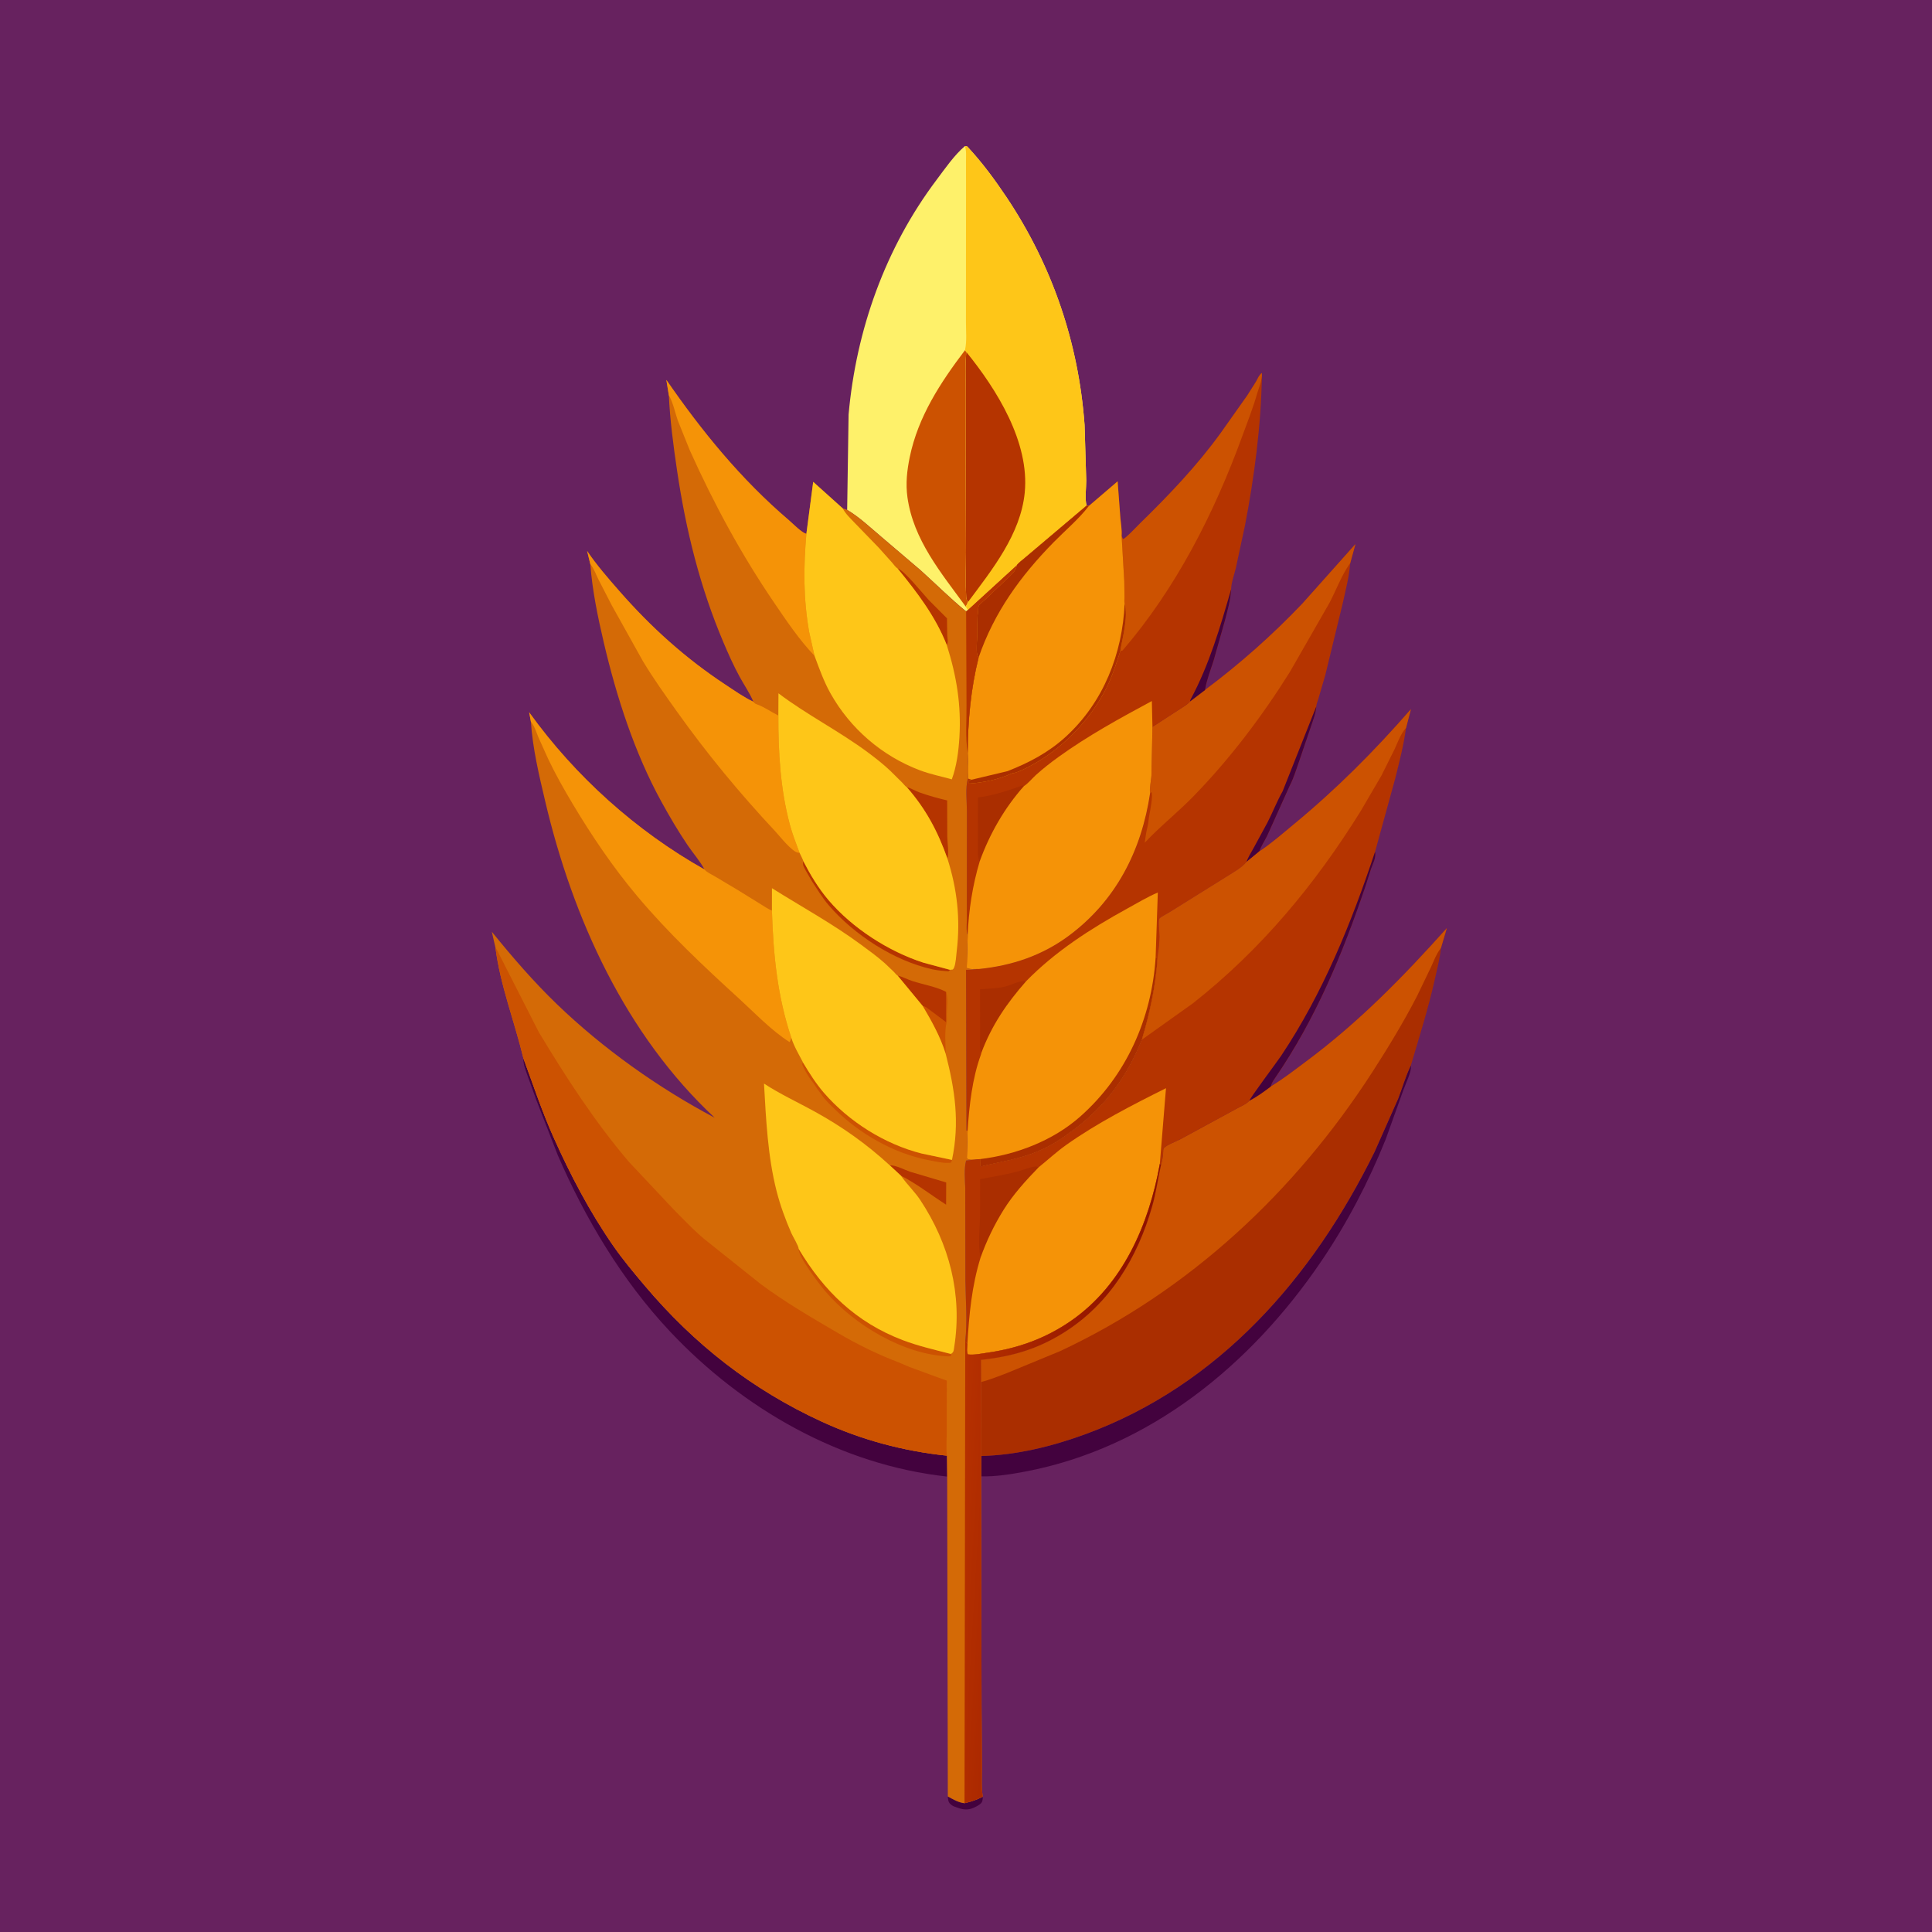 <svg version="1.1" xmlns="http://www.w3.org/2000/svg" style="display: block;" viewBox="0 0 2048 2048" width="1024" height="1024">
<defs>
	<linearGradient id="Gradient1" gradientUnits="userSpaceOnUse" x1="1170.41" y1="1632.31" x2="1014.12" y2="1623.13">
		<stop class="stop0" offset="0" stop-opacity="1" stop-color="rgb(144,18,0)"/>
		<stop class="stop1" offset="1" stop-opacity="1" stop-color="rgb(182,49,0)"/>
	</linearGradient>
</defs>
<path transform="translate(0,0)" fill="rgb(103,34,95)" d="M -0 -0 L 2048 0 L 2048 2048 L -0 2048 L -0 -0 z"/>
<path transform="translate(0,0)" fill="rgb(67,2,62)" d="M 1041.78 1904.56 C 1041.81 1906.09 1041.71 1907.61 1041.32 1909.1 C 1040.54 1912.06 1036.98 1913.87 1034.43 1915.21 C 1028.02 1918.59 1023.02 1918.98 1016.06 1916.6 L 1014.5 1916.04 C 1012.72 1915.42 1010.69 1914.85 1009.14 1913.75 C 1005.04 1910.82 1005.18 1908.96 1004.74 1904.32 C 1010.37 1907.4 1015.92 1910.78 1022.43 1911.46 C 1029.61 1909.84 1035.27 1907.9 1041.78 1904.56 z"/>
<path transform="translate(0,0)" fill="rgb(67,2,62)" d="M 554.813 1121.81 C 565.192 1149.85 574.468 1178.01 586.685 1205.37 C 604.493 1245.26 625.061 1284.57 649.991 1320.5 C 660.289 1335.34 671.767 1349.03 683.403 1362.81 C 736.018 1425.1 797.087 1472.98 871.286 1507.08 C 913.264 1526.37 957.882 1538.32 1003.74 1543.07 L 1004.03 1565.23 C 891.001 1552.94 787.159 1493.34 710.026 1411.21 C 659.555 1357.48 620.425 1291.95 591.246 1224.5 L 568.698 1166.5 L 558.775 1139 C 556.783 1133.04 554.608 1128.22 554.813 1121.81 z"/>
<path transform="translate(0,0)" fill="rgb(67,2,62)" d="M 1495.58 1129.36 C 1496.74 1135.44 1489.95 1148.88 1487.81 1154.99 L 1468.9 1207.7 C 1450.49 1253.44 1427.62 1297.32 1399.86 1338.07 C 1325.72 1446.92 1218.54 1535.05 1086.5 1559.97 C 1071.38 1562.83 1055.43 1565.37 1040.01 1565.01 L 1040.18 1543.42 C 1077.52 1542.47 1115.01 1533.28 1149.99 1520.5 C 1292.24 1468.52 1391.72 1353.89 1457.13 1220.92 L 1481.94 1165 C 1486.35 1153.8 1489.77 1141.53 1494.93 1130.71 L 1495.58 1129.36 z"/>
<path transform="translate(0,0)" fill="rgb(181,52,0)" d="M 1277.37 731.428 C 1314.22 703.884 1349.01 673.067 1380.71 639.719 L 1436.79 576.831 L 1431.32 596.792 C 1430.17 611.151 1426.45 625.445 1423.36 639.5 L 1404.81 715.802 L 1397.5 740.789 C 1397 742.458 1395.12 747.225 1395.39 748.69 C 1394.81 756.454 1391.72 763.98 1389.28 771.349 L 1378.11 804.191 C 1374.7 813.641 1371.79 824.092 1367.14 832.978 L 1343.51 885.453 C 1340.77 891.284 1336.94 896.422 1334.93 902.579 L 1321.38 913.728 C 1315.92 920.429 1306.02 925.517 1298.72 930.268 L 1239.1 967.427 C 1237.09 968.687 1230.01 972.244 1229.09 973.721 C 1227.6 976.098 1229.2 989.159 1229.12 993 C 1228.99 998.805 1228.49 1005.38 1227.47 1011.01 L 1227.2 1014.09 C 1225.37 1044 1219.03 1073.4 1210.47 1102.08 C 1194.77 1141.39 1172.29 1172.15 1138.15 1197.7 C 1125.64 1207.05 1115.69 1213.86 1101.32 1220.04 C 1080.89 1228.8 1061.59 1231.34 1040.31 1236.44 L 1039.1 1236.09 L 1038.9 1228.7 L 1033.13 1229.26 C 1030.03 1229.24 1027.41 1229.93 1024.91 1228 L 1025.72 1198.56 L 1024.5 1198.45 L 1024.06 1028.04 C 1028.27 1028.09 1032.21 1027.77 1036.37 1027.17 L 1038.11 1027.13 C 1072.76 1023.61 1104.8 1012.84 1133 991.916 C 1183.21 954.645 1210.13 901.338 1219.2 840.476 C 1218.1 837.34 1220.39 826.179 1220.55 822.311 L 1221.64 770.554 L 1251.07 751.47 C 1254.4 749.244 1259.18 746.721 1261.56 743.495 L 1277.37 731.428 z"/>
<path transform="translate(0,0)" fill="rgb(67,2,62)" d="M 1395.39 748.69 C 1394.81 756.454 1391.72 763.98 1389.28 771.349 L 1378.11 804.191 C 1374.7 813.641 1371.79 824.092 1367.14 832.978 L 1343.51 885.453 C 1340.77 891.284 1336.94 896.422 1334.93 902.579 L 1321.38 913.728 C 1322.93 908.727 1326.21 903.807 1328.72 899.206 L 1343.5 872.018 C 1349.18 861.098 1353.55 849.459 1359.65 838.778 L 1395.39 748.69 z"/>
<path transform="translate(0,0)" fill="rgb(170,46,0)" d="M 1040.37 1115.84 C 1037.78 1112.37 1038.97 1102.07 1038.98 1097.5 L 1038.91 1048.63 C 1047.84 1048.05 1057.28 1047.79 1066 1045.65 C 1072.91 1043.96 1080.65 1039.07 1087.74 1040.14 C 1067.31 1063.41 1051.36 1086.59 1040.37 1115.84 z"/>
<path transform="translate(0,0)" fill="rgb(204,82,1)" d="M 1277.37 731.428 C 1314.22 703.884 1349.01 673.067 1380.71 639.719 L 1436.79 576.831 L 1431.32 596.792 L 1430.49 597.978 C 1422.03 610.205 1416.32 625.678 1409.36 638.936 L 1367.5 712.013 C 1337.9 759.296 1303.52 804.807 1264.5 844.731 C 1248.11 861.501 1229.34 876.336 1213.43 893.36 C 1214.36 887.919 1214.83 882.299 1216.27 877 C 1217.37 872.922 1217.51 868.22 1218.33 864 C 1219.28 859.125 1222.48 843.222 1220.52 839.579 L 1219.42 840.553 L 1219.2 840.476 C 1218.1 837.34 1220.39 826.179 1220.55 822.311 L 1221.64 770.554 L 1251.07 751.47 C 1254.4 749.244 1259.18 746.721 1261.56 743.495 L 1277.37 731.428 z"/>
<path transform="translate(0,0)" fill="rgb(245,147,7)" d="M 1087.74 1040.14 C 1118.46 1008.63 1156.16 984.438 1194.57 963.308 C 1205.32 957.393 1216.05 950.928 1227.33 946.097 L 1225 1015.2 L 1227.2 1014.09 C 1225.37 1044 1219.03 1073.4 1210.47 1102.08 C 1194.77 1141.39 1172.29 1172.15 1138.15 1197.7 C 1125.64 1207.05 1115.69 1213.86 1101.32 1220.04 C 1080.89 1228.8 1061.59 1231.34 1040.31 1236.44 L 1039.1 1236.09 L 1038.9 1228.7 L 1033.13 1229.26 C 1030.03 1229.24 1027.41 1229.93 1024.91 1228 L 1025.72 1198.56 C 1027.4 1172.07 1030.65 1142.94 1039.83 1117.92 L 1040.37 1115.84 C 1051.36 1086.59 1067.31 1063.41 1087.74 1040.14 z"/>
<path transform="translate(0,0)" fill="rgb(170,46,0)" d="M 1225 1015.2 L 1227.2 1014.09 C 1225.37 1044 1219.03 1073.4 1210.47 1102.08 C 1194.77 1141.39 1172.29 1172.15 1138.15 1197.7 C 1125.64 1207.05 1115.69 1213.86 1101.32 1220.04 C 1080.89 1228.8 1061.59 1231.34 1040.31 1236.44 L 1039.1 1236.09 L 1038.9 1228.7 C 1076.99 1224.16 1116.02 1209.3 1144.99 1183.68 C 1193.85 1140.49 1220.76 1079.81 1225 1015.2 z"/>
<path transform="translate(0,0)" fill="rgb(170,46,0)" d="M 1347.1 1151.69 C 1360.21 1143.84 1372.74 1134 1385 1124.87 C 1440.7 1083.38 1487.51 1035.48 1533.71 983.88 L 1527.44 1004.98 C 1526.3 1016.47 1523.3 1027.68 1520.78 1038.93 C 1513.89 1069.71 1504.49 1099.17 1495.58 1129.36 L 1494.93 1130.71 C 1489.77 1141.53 1486.35 1153.8 1481.94 1165 L 1457.13 1220.92 C 1391.72 1353.89 1292.24 1468.52 1149.99 1520.5 C 1115.01 1533.28 1077.52 1542.47 1040.18 1543.42 L 1040.05 1464.95 L 1039.85 1441.51 C 1073 1437.94 1100.05 1430.11 1128.41 1412.16 C 1176.52 1381.7 1205.88 1333.08 1221.31 1278.87 C 1225.47 1264.28 1227.43 1249.46 1230.73 1234.74 C 1232 1230.29 1232.78 1225.81 1233.01 1221.19 C 1233.09 1219.73 1232.89 1217.78 1234.08 1216.66 C 1237.68 1213.28 1246.45 1210.13 1251.19 1207.67 L 1310.41 1175.49 C 1314.39 1173.19 1321.72 1170.22 1324.46 1166.71 C 1332.41 1162.68 1339.99 1157.06 1347.1 1151.69 z"/>
<path transform="translate(0,0)" fill="rgb(204,82,1)" d="M 1347.1 1151.69 C 1360.21 1143.84 1372.74 1134 1385 1124.87 C 1440.7 1083.38 1487.51 1035.48 1533.71 983.88 L 1527.44 1004.98 L 1526.76 1005.85 C 1522.44 1011.63 1519.97 1018.47 1517 1025 L 1502 1056.12 C 1487.79 1083.62 1471.35 1110.69 1454.56 1136.7 C 1372.76 1263.33 1260.83 1368.18 1123.69 1432.29 L 1067.11 1455.63 C 1058.23 1458.88 1049.26 1462.74 1040.05 1464.95 L 1039.85 1441.51 C 1073 1437.94 1100.05 1430.11 1128.41 1412.16 C 1176.52 1381.7 1205.88 1333.08 1221.31 1278.87 C 1225.47 1264.28 1227.43 1249.46 1230.73 1234.74 C 1232 1230.29 1232.78 1225.81 1233.01 1221.19 C 1233.09 1219.73 1232.89 1217.78 1234.08 1216.66 C 1237.68 1213.28 1246.45 1210.13 1251.19 1207.67 L 1310.41 1175.49 C 1314.39 1173.19 1321.72 1170.22 1324.46 1166.71 C 1332.41 1162.68 1339.99 1157.06 1347.1 1151.69 z"/>
<path transform="translate(0,0)" fill="rgb(254,241,106)" d="M 1022.85 154.896 C 1024.98 154.982 1024.64 154.552 1026.24 156.284 C 1041.28 172.471 1054.66 190.657 1066.93 209 C 1115.39 281.466 1143.39 363.431 1149.68 450.469 L 1151.46 509.299 C 1151.53 516.614 1149.74 529.427 1151.91 535.929 L 1086.76 591.059 C 1085.03 592.62 1078.57 597.409 1077.87 599.282 L 1026.02 646.675 L 1024.13 648.153 C 1007.43 634.507 992.022 619.129 976.025 604.661 L 933.674 568.587 C 922.421 559.096 910.712 547.996 898.027 540.505 L 899.537 439.44 C 907.556 349.741 938.445 262.795 992.842 190.594 C 1001.73 178.79 1011.58 164.352 1022.85 154.896 z"/>
<path transform="translate(0,0)" fill="rgb(204,82,1)" d="M 1022.99 371.157 L 1024.35 373.146 C 1023.07 386.908 1023.82 401.138 1023.81 414.976 L 1023.75 491.156 L 1024 585.357 C 1024.06 601.061 1023.24 617.391 1024.3 633 C 1024.45 635.209 1024.86 636.208 1026.28 637.971 L 1023.75 643.07 C 997.708 607.304 968.157 572.293 961.91 527.012 C 959.919 512.581 961.457 498.676 964.37 484.541 C 973.215 441.632 996.931 405.499 1022.99 371.157 z"/>
<path transform="translate(0,0)" fill="rgb(254,198,24)" d="M 1022.85 154.896 C 1024.98 154.982 1024.64 154.552 1026.24 156.284 C 1041.28 172.471 1054.66 190.657 1066.93 209 C 1115.39 281.466 1143.39 363.431 1149.68 450.469 L 1151.46 509.299 C 1151.53 516.614 1149.74 529.427 1151.91 535.929 L 1086.76 591.059 C 1085.03 592.62 1078.57 597.409 1077.87 599.282 L 1026.02 646.675 L 1023.75 643.07 L 1026.28 637.971 C 1024.86 636.208 1024.45 635.209 1024.3 633 C 1023.24 617.391 1024.06 601.061 1024 585.357 L 1023.75 491.156 L 1023.81 414.976 C 1023.82 401.138 1023.07 386.908 1024.35 373.146 L 1022.99 371.157 L 1023.03 370.646 C 1025 361.693 1023.94 350.842 1023.95 341.602 L 1023.97 287.286 L 1024.02 197.082 L 1023.99 170.607 C 1023.98 165.437 1024.59 159.806 1022.85 154.896 z"/>
<path transform="translate(0,0)" fill="rgb(181,52,0)" d="M 1024.35 373.146 C 1056.63 412.897 1091.57 468.773 1086.25 522.319 C 1081.88 566.383 1051.79 603.7 1026.28 637.971 C 1024.86 636.208 1024.45 635.209 1024.3 633 C 1023.24 617.391 1024.06 601.061 1024 585.357 L 1023.75 491.156 L 1023.81 414.976 C 1023.82 401.138 1023.07 386.908 1024.35 373.146 z"/>
<path transform="translate(0,0)" fill="rgb(181,52,0)" d="M 1334.93 902.579 C 1347.9 894.024 1359.81 883.486 1371.79 873.604 C 1416.91 836.375 1457.21 795.907 1495.63 751.8 L 1490.42 771.678 C 1488.07 789.796 1483.25 808.059 1478.84 825.781 L 1457.68 902.696 C 1458.94 909.54 1455.3 915.215 1453.2 921.5 L 1447.69 938.834 C 1423.12 1011.39 1394.89 1079.78 1351.3 1143.27 C 1349.26 1146.25 1348.07 1148.16 1347.1 1151.69 C 1339.99 1157.06 1332.41 1162.68 1324.46 1166.71 C 1321.72 1170.22 1314.39 1173.19 1310.41 1175.49 L 1251.19 1207.67 C 1246.45 1210.13 1237.68 1213.28 1234.08 1216.66 C 1232.89 1217.78 1233.09 1219.73 1233.01 1221.19 C 1232.78 1225.81 1232 1230.29 1230.73 1234.74 L 1229.46 1233.77 C 1217.96 1297.67 1190.49 1361.88 1135.4 1400.08 C 1108.39 1418.81 1079.05 1429.33 1046.66 1433.94 C 1039.93 1434.9 1032.8 1436.55 1026.01 1435.77 C 1024.45 1432.7 1025.3 1428.06 1025.47 1424.67 L 1023.21 1421.84 C 1025.56 1400.61 1023.63 1378.67 1023.35 1357.33 L 1023.22 1259.27 C 1022.9 1250.66 1021.8 1238.4 1024.13 1230.21 L 1033.13 1229.26 L 1038.9 1228.7 L 1039.1 1236.09 L 1040.31 1236.44 C 1061.59 1231.34 1080.89 1228.8 1101.32 1220.04 C 1115.69 1213.86 1125.64 1207.05 1138.15 1197.7 C 1172.29 1172.15 1194.77 1141.39 1210.47 1102.08 C 1219.03 1073.4 1225.37 1044 1227.2 1014.09 L 1227.47 1011.01 C 1228.49 1005.38 1228.99 998.805 1229.12 993 C 1229.2 989.159 1227.6 976.098 1229.09 973.721 C 1230.01 972.244 1237.09 968.687 1239.1 967.427 L 1298.72 930.268 C 1306.02 925.517 1315.92 920.429 1321.38 913.728 L 1334.93 902.579 z"/>
<path transform="translate(0,0)" fill="rgb(67,2,62)" d="M 1457.68 902.696 C 1458.94 909.54 1455.3 915.215 1453.2 921.5 L 1447.69 938.834 C 1423.12 1011.39 1394.89 1079.78 1351.3 1143.27 C 1349.26 1146.25 1348.07 1148.16 1347.1 1151.69 C 1339.99 1157.06 1332.41 1162.68 1324.46 1166.71 C 1324.82 1164.17 1354.21 1124.94 1357.96 1119.32 C 1402.5 1052.67 1432.52 978.4 1457.68 902.696 z"/>
<path transform="translate(0,0)" fill="rgb(170,46,0)" d="M 1038.99 1249.96 C 1052.26 1247.4 1065.24 1245.37 1078.36 1241.96 C 1083.22 1240.69 1093.84 1236.38 1098.5 1236.54 C 1099.39 1236.58 1100.19 1237.08 1101.04 1237.35 C 1087.47 1251.38 1074.23 1265.88 1063.85 1282.49 C 1053.76 1298.73 1045.93 1315.08 1039.46 1333.05 C 1036.35 1319.88 1038.68 1301.77 1038.95 1288.13 L 1038.99 1249.96 z"/>
<path transform="translate(0,0)" fill="rgb(204,82,1)" d="M 1334.93 902.579 C 1347.9 894.024 1359.81 883.486 1371.79 873.604 C 1416.91 836.375 1457.21 795.907 1495.63 751.8 L 1490.42 771.678 C 1484.79 777.692 1481.81 786.683 1478.35 794.113 L 1464.32 822.269 L 1442.35 859.857 C 1393.96 937.699 1336.72 1006.67 1264.5 1063.57 L 1210.47 1102.08 C 1219.03 1073.4 1225.37 1044 1227.2 1014.09 L 1227.47 1011.01 C 1228.49 1005.38 1228.99 998.805 1229.12 993 C 1229.2 989.159 1227.6 976.098 1229.09 973.721 C 1230.01 972.244 1237.09 968.687 1239.1 967.427 L 1298.72 930.268 C 1306.02 925.517 1315.92 920.429 1321.38 913.728 L 1334.93 902.579 z"/>
<path transform="translate(0,0)" fill="rgb(245,147,7)" d="M 1101.04 1237.35 C 1110.82 1229.5 1119.88 1221.02 1130.14 1213.74 C 1162.74 1190.61 1200.24 1171.34 1236 1153.52 L 1229.46 1233.77 C 1217.96 1297.67 1190.49 1361.88 1135.4 1400.08 C 1108.39 1418.81 1079.05 1429.33 1046.66 1433.94 C 1039.93 1434.9 1032.8 1436.55 1026.01 1435.77 C 1024.45 1432.7 1025.3 1428.06 1025.47 1424.67 C 1027.26 1393.56 1030.16 1362.92 1039.46 1333.05 C 1045.93 1315.08 1053.76 1298.73 1063.85 1282.49 C 1074.23 1265.88 1087.47 1251.38 1101.04 1237.35 z"/>
<path transform="translate(0,0)" fill="rgb(181,52,0)" d="M 1188.94 568.008 L 1190.27 571.5 C 1192.69 571.5 1205.39 557.843 1208.26 555.05 C 1239.03 525.014 1268.81 493.902 1294.06 458.963 L 1322.17 419.23 L 1331.39 404.654 C 1333.16 401.604 1334.73 397.421 1337.59 395.396 L 1337.67 398.448 C 1336.77 451.392 1329.67 505.364 1319.68 557.304 L 1310.02 602.203 C 1308.45 608.844 1305.11 617.801 1305.06 624.574 C 1304.49 635.835 1301.3 647.007 1298.46 657.902 L 1286.44 700.412 C 1283.21 710.455 1279.06 721.009 1277.37 731.428 L 1261.56 743.495 C 1259.18 746.721 1254.4 749.244 1251.07 751.47 L 1221.64 770.554 L 1220.55 822.311 C 1220.39 826.179 1218.1 837.34 1219.2 840.476 C 1210.13 901.338 1183.21 954.645 1133 991.916 C 1104.8 1012.84 1072.76 1023.61 1038.11 1027.13 L 1036.37 1027.17 C 1032.77 1027.12 1027.85 1027.87 1024.8 1026 L 1025.79 992.243 L 1025.77 991.413 C 1023.98 986.424 1024.93 979.851 1024.87 974.582 L 1024.93 934.672 L 1024.97 860.003 C 1024.98 849.861 1023.06 834.823 1026.06 825.271 C 1026.98 816.765 1026.2 806.859 1025.85 798.279 C 1025.93 764.233 1029.09 730.058 1037.38 696.979 L 1036.58 695.913 C 1034.38 692.696 1035.67 680.261 1035.71 676 C 1035.8 666.876 1035.58 657.669 1036.61 648.59 C 1036.79 647.002 1036.87 643.462 1037.48 642.091 C 1038.07 640.769 1041.89 637.81 1043.18 636.569 L 1067.03 613.874 C 1072.06 608.947 1076.19 606.295 1077.87 599.282 C 1078.57 597.409 1085.03 592.62 1086.76 591.059 L 1151.91 535.929 L 1154.3 536.271 L 1184.73 510.217 L 1187.56 548.03 C 1188.08 554.412 1189.44 561.682 1188.94 568.008 z"/>
<path transform="translate(0,0)" fill="rgb(67,2,62)" d="M 1261.56 743.495 C 1261.68 742.056 1261.49 742.573 1262.16 741.319 C 1282.04 704.208 1293.47 664.782 1305.06 624.574 C 1304.49 635.835 1301.3 647.007 1298.46 657.902 L 1286.44 700.412 C 1283.21 710.455 1279.06 721.009 1277.37 731.428 L 1261.56 743.495 z"/>
<path transform="translate(0,0)" fill="rgb(170,46,0)" d="M 1038.52 913.113 C 1035.76 908.542 1036.73 901.01 1036.64 895.617 L 1036.67 845.319 C 1052.89 843.441 1068.62 837.935 1083.97 832.624 L 1085.39 833.341 C 1064.75 856.537 1049.1 883.943 1038.52 913.113 z"/>
<path transform="translate(0,0)" fill="rgb(204,82,1)" d="M 1188.94 568.008 L 1190.27 571.5 C 1192.69 571.5 1205.39 557.843 1208.26 555.05 C 1239.03 525.014 1268.81 493.902 1294.06 458.963 L 1322.17 419.23 L 1331.39 404.654 C 1333.16 401.604 1334.73 397.421 1337.59 395.396 L 1337.67 398.448 C 1337.15 401.955 1336.83 405.228 1335.44 408.5 L 1332.8 416.634 C 1328.31 432.367 1322.08 448.126 1316.44 463.514 C 1286.73 544.692 1246.62 623.584 1190.02 689.486 L 1187.61 690.106 C 1190.02 674.964 1196.2 654.641 1192.18 639.594 C 1191.62 638.065 1192.01 634.711 1192.01 632.981 L 1191.78 616.405 L 1188.94 568.008 z"/>
<path transform="translate(0,0)" fill="rgb(245,147,7)" d="M 1085.39 833.341 C 1089.76 830.595 1094.37 824.883 1098.33 821.327 C 1105.81 814.607 1113.77 808.384 1121.92 802.5 C 1153.16 779.953 1187.12 761.348 1221 743.122 L 1221.64 770.554 L 1220.55 822.311 C 1220.39 826.179 1218.1 837.34 1219.2 840.476 C 1210.13 901.338 1183.21 954.645 1133 991.916 C 1104.8 1012.84 1072.76 1023.61 1038.11 1027.13 L 1036.37 1027.17 C 1032.77 1027.12 1027.85 1027.87 1024.8 1026 L 1025.79 992.243 L 1025.77 991.413 C 1026.89 964.801 1030.9 938.651 1038.52 913.113 C 1049.1 883.943 1064.75 856.537 1085.39 833.341 z"/>
<path transform="translate(0,0)" fill="rgb(245,147,7)" d="M 1154.3 536.271 L 1184.73 510.217 L 1187.56 548.03 C 1188.08 554.412 1189.44 561.682 1188.94 568.008 L 1191.78 616.405 L 1192.01 632.981 C 1192.01 634.711 1191.62 638.065 1192.18 639.594 C 1196.2 654.641 1190.02 674.964 1187.61 690.106 C 1183.44 703.176 1179.26 716.304 1173.15 728.627 C 1156.14 762.932 1125.64 794.46 1091.53 812.24 C 1086.77 814.719 1078.14 819.32 1072.84 819.757 C 1059.1 826.123 1042.56 829.606 1027.5 830.614 L 1026.25 829 C 1027.78 827.037 1027.68 827.319 1029.81 826.546 L 1026.06 825.271 C 1026.98 816.765 1026.2 806.859 1025.85 798.279 C 1025.93 764.233 1029.09 730.058 1037.38 696.979 L 1036.58 695.913 C 1034.38 692.696 1035.67 680.261 1035.71 676 C 1035.8 666.876 1035.58 657.669 1036.61 648.59 C 1036.79 647.002 1036.87 643.462 1037.48 642.091 C 1038.07 640.769 1041.89 637.81 1043.18 636.569 L 1067.03 613.874 C 1072.06 608.947 1076.19 606.295 1077.87 599.282 C 1078.57 597.409 1085.03 592.62 1086.76 591.059 L 1151.91 535.929 L 1154.3 536.271 z"/>
<path transform="translate(0,0)" fill="rgb(170,46,0)" d="M 1192.18 639.594 C 1196.2 654.641 1190.02 674.964 1187.61 690.106 C 1183.44 703.176 1179.26 716.304 1173.15 728.627 C 1156.14 762.932 1125.64 794.46 1091.53 812.24 C 1086.77 814.719 1078.14 819.32 1072.84 819.757 C 1059.1 826.123 1042.56 829.606 1027.5 830.614 L 1026.25 829 C 1027.78 827.037 1027.68 827.319 1029.81 826.546 L 1067.93 817.474 C 1090.76 808.555 1111.45 797.689 1129.69 781.029 C 1169.75 744.438 1189.86 692.959 1192.18 639.594 z"/>
<path transform="translate(0,0)" fill="rgb(170,46,0)" d="M 1151.91 535.929 L 1154.3 536.271 L 1153.62 537.16 C 1143.16 550.563 1129.06 562.427 1117.11 574.6 C 1081.8 610.548 1053.85 649.015 1037.38 696.979 L 1036.58 695.913 C 1034.38 692.696 1035.67 680.261 1035.71 676 C 1035.8 666.876 1035.58 657.669 1036.61 648.59 C 1036.79 647.002 1036.87 643.462 1037.48 642.091 C 1038.07 640.769 1041.89 637.81 1043.18 636.569 L 1067.03 613.874 C 1072.06 608.947 1076.19 606.295 1077.87 599.282 C 1078.57 597.409 1085.03 592.62 1086.76 591.059 L 1151.91 535.929 z"/>
<path transform="translate(0,0)" fill="rgb(212,106,6)" d="M 708.998 418.971 L 706.356 402.708 C 743.979 457.231 785.602 508.258 836.221 551.413 C 840.369 554.949 849.916 564.872 854.796 565.85 L 862.032 510.781 L 893.267 538.846 L 898.027 540.505 C 910.712 547.996 922.421 559.096 933.674 568.587 L 976.025 604.661 C 992.022 619.129 1007.43 634.507 1024.13 648.153 L 1026.02 646.675 L 1077.87 599.282 C 1076.19 606.295 1072.06 608.947 1067.03 613.874 L 1043.18 636.569 C 1041.89 637.81 1038.07 640.769 1037.48 642.091 C 1036.87 643.462 1036.79 647.002 1036.61 648.59 C 1035.58 657.669 1035.8 666.876 1035.71 676 C 1035.67 680.261 1034.38 692.696 1036.58 695.913 L 1037.38 696.979 C 1029.09 730.058 1025.93 764.233 1025.85 798.279 C 1026.2 806.859 1026.98 816.765 1026.06 825.271 C 1023.06 834.823 1024.98 849.861 1024.97 860.003 L 1024.93 934.672 L 1024.87 974.582 C 1024.93 979.851 1023.98 986.424 1025.77 991.413 L 1025.79 992.243 L 1024.8 1026 C 1027.85 1027.87 1032.77 1027.12 1036.37 1027.17 C 1032.21 1027.77 1028.27 1028.09 1024.06 1028.04 L 1024.5 1198.45 L 1025.72 1198.56 L 1024.91 1228 C 1027.41 1229.93 1030.03 1229.24 1033.13 1229.26 L 1024.13 1230.21 C 1021.8 1238.4 1022.9 1250.66 1023.22 1259.27 L 1023.35 1357.33 C 1023.63 1378.67 1025.56 1400.61 1023.21 1421.84 L 1025.47 1424.67 C 1025.3 1428.06 1024.45 1432.7 1026.01 1435.77 C 1032.8 1436.55 1039.93 1434.9 1046.66 1433.94 C 1079.05 1429.33 1108.39 1418.81 1135.4 1400.08 C 1190.49 1361.88 1217.96 1297.67 1229.46 1233.77 L 1230.73 1234.74 C 1227.43 1249.46 1225.47 1264.28 1221.31 1278.87 C 1205.88 1333.08 1176.52 1381.7 1128.41 1412.16 C 1100.05 1430.11 1073 1437.94 1039.85 1441.51 L 1040.05 1464.95 L 1040.18 1543.42 L 1040.01 1565.01 L 1040.48 1809.7 L 1040.88 1871.15 C 1040.96 1881.98 1040.06 1893.88 1041.78 1904.56 C 1035.27 1907.9 1029.61 1909.84 1022.43 1911.46 C 1015.92 1910.78 1010.37 1907.4 1004.74 1904.32 L 1004.03 1565.23 L 1003.74 1543.07 C 957.882 1538.32 913.264 1526.37 871.286 1507.08 C 797.087 1472.98 736.018 1425.1 683.403 1362.81 C 671.767 1349.03 660.289 1335.34 649.991 1320.5 C 625.061 1284.57 604.493 1245.26 586.685 1205.37 C 574.468 1178.01 565.192 1149.85 554.813 1121.81 C 545.475 1083 530.26 1044.42 525.219 1004.65 L 521.355 987.707 C 543.224 1014.67 565.469 1040.5 590.519 1064.64 C 639.292 1111.62 697.735 1153.14 757.587 1184.84 C 663.149 1096.69 607.315 973.893 578.004 849.685 C 571.506 822.146 564.607 793.281 562.763 765.017 L 560.936 755.069 C 609.488 822.636 674.198 880.925 746.828 921.731 C 742.126 912.867 734.507 904.208 728.795 895.761 C 718.746 880.902 709.746 865.545 701.105 849.833 C 672.581 797.964 653.483 738.491 640.019 681.026 C 633.648 653.829 627.859 625.84 625.747 597.951 L 622.384 584.095 C 632.456 599.037 644.347 612.653 656.196 626.195 C 689.856 664.664 726.281 697.637 769.005 725.788 C 778.571 732.091 788.305 739.015 798.651 743.932 C 794.892 734.915 788.726 726.011 784.021 717.379 C 777.631 705.655 772.124 693.329 766.913 681.041 C 741.922 622.105 727.136 562.207 717.744 499 C 713.825 472.627 710.261 445.62 708.998 418.971 z"/>
<path transform="translate(0,0)" fill="rgb(204,82,1)" d="M 1002.89 1051.41 C 1005.24 1057.67 1003.76 1068.22 1003.67 1075.21 C 1003.64 1077.62 1004.07 1081.21 1003.5 1083.51 C 1001.05 1093.41 1002.43 1106.53 1002.45 1116.99 C 996.894 1099.05 987.665 1082.53 978.156 1066.42 C 979.709 1066.87 980.973 1067.22 982.284 1068.21 L 1002.86 1083.62 L 1002.89 1051.41 z"/>
<path transform="translate(0,0)" fill="rgb(181,52,0)" d="M 951.35 602.436 C 958.391 604.522 978.37 629.415 984.251 635.769 L 1003.84 655.454 L 1004.13 673.5 C 1004.3 677.067 1005.46 680.488 1003.62 683.761 C 991.658 653.338 971.859 627.462 951.35 602.436 z"/>
<path transform="translate(0,0)" fill="rgb(181,52,0)" d="M 943.211 1235.29 C 949.461 1235 958.757 1240.09 964.889 1242.13 L 1003.01 1253.46 L 1002.92 1277 C 986.957 1266.78 971.943 1254.95 955.04 1246.26 L 943.211 1235.29 z"/>
<path transform="translate(0,0)" fill="rgb(181,52,0)" d="M 1007.11 1028.06 L 1005.47 1029.59 C 999.524 1029.21 993.739 1028.72 987.913 1027.42 C 947.583 1018.38 905.303 990.867 878.534 959.665 C 871.68 951.676 866.387 942.718 860.587 934 L 854.419 923.331 C 852.296 918.891 850.539 917.806 851.468 912.712 C 859.094 927.459 867.497 941.467 878.267 954.15 C 903.422 983.774 941.885 1008.59 978.814 1020.46 L 1007.11 1028.06 z"/>
<path transform="translate(0,0)" fill="rgb(204,82,1)" d="M 1007.84 1435.23 L 1008.3 1437.5 C 1007.18 1437.69 1006.14 1437.87 1005 1437.82 C 957.535 1435.82 905.419 1404.4 875.003 1368.98 C 868.799 1361.75 845.947 1332.02 846.607 1323.84 C 873.393 1368.6 907.349 1401.66 956.812 1420.53 C 973.389 1426.85 990.705 1430.76 1007.84 1435.23 z"/>
<path transform="translate(0,0)" fill="rgb(204,82,1)" d="M 1009.14 1229.56 C 1008.68 1230.6 1008.84 1230.09 1008.58 1231.38 L 1008.39 1232.37 C 1001.55 1233.69 990.933 1231.08 984 1229.73 C 947.379 1222.59 911.48 1202.03 885.02 1175.92 C 880.281 1171.25 874.218 1165.77 870.703 1160.18 C 869.411 1158.13 867.774 1156.43 866.427 1154.41 L 865.521 1153 L 864.51 1151.5 C 863.586 1150.03 862.891 1148.83 861.757 1147.47 C 857.265 1142.07 852.622 1134.17 850.037 1127.65 L 851.599 1126.93 C 858.129 1137.83 865.029 1148.71 873.357 1158.35 C 899.793 1188.94 937.809 1212.89 977.064 1222.8 L 1009.14 1229.56 z"/>
<path transform="translate(0,0)" fill="rgb(181,52,0)" d="M 951.548 1034.19 C 957.127 1035.53 962.076 1038.33 967.519 1040.07 C 978.448 1043.57 992.882 1046.06 1002.89 1051.41 L 1002.86 1083.62 L 982.284 1068.21 C 980.973 1067.22 979.709 1066.87 978.156 1066.42 L 951.548 1034.19 z"/>
<path transform="translate(0,0)" fill="rgb(181,52,0)" d="M 961.267 834.449 C 966.001 835.615 970.162 838.372 974.77 840.026 C 984.365 843.471 994.121 846.133 1004.03 848.479 L 1004.16 887 C 1004.31 894.209 1005.98 903.359 1004.38 910.321 C 994.108 881.357 981.596 857.667 961.267 834.449 z"/>
<path transform="translate(0,0)" fill="rgb(181,52,0)" d="M 1077.87 599.282 C 1076.19 606.295 1072.06 608.947 1067.03 613.874 L 1043.18 636.569 C 1041.89 637.81 1038.07 640.769 1037.48 642.091 C 1036.87 643.462 1036.79 647.002 1036.61 648.59 C 1035.58 657.669 1035.8 666.876 1035.71 676 C 1035.67 680.261 1034.38 692.696 1036.58 695.913 L 1037.38 696.979 C 1029.09 730.058 1025.93 764.233 1025.85 798.279 C 1023.16 781.876 1024.66 764.286 1024.55 747.702 L 1024.13 648.153 L 1026.02 646.675 L 1077.87 599.282 z"/>
<path transform="translate(0,0)" fill="url(#Gradient1)" d="M 1230.73 1234.74 C 1227.43 1249.46 1225.47 1264.28 1221.31 1278.87 C 1205.88 1333.08 1176.52 1381.7 1128.41 1412.16 C 1100.05 1430.11 1073 1437.94 1039.85 1441.51 L 1040.05 1464.95 L 1040.18 1543.42 L 1040.01 1565.01 L 1040.48 1809.7 L 1040.88 1871.15 C 1040.96 1881.98 1040.06 1893.88 1041.78 1904.56 C 1035.27 1907.9 1029.61 1909.84 1022.43 1911.46 L 1023.21 1421.84 L 1025.47 1424.67 C 1025.3 1428.06 1024.45 1432.7 1026.01 1435.77 C 1032.8 1436.55 1039.93 1434.9 1046.66 1433.94 C 1079.05 1429.33 1108.39 1418.81 1135.4 1400.08 C 1190.49 1361.88 1217.96 1297.67 1229.46 1233.77 L 1230.73 1234.74 z"/>
<path transform="translate(0,0)" fill="rgb(245,147,7)" d="M 708.998 418.971 L 706.356 402.708 C 743.979 457.231 785.602 508.258 836.221 551.413 C 840.369 554.949 849.916 564.872 854.796 565.85 C 851.709 601.632 851.523 634.362 857.746 669.914 L 863.402 695.133 C 847.526 678.678 833.683 658.053 820.823 639.162 C 785.657 587.503 756.779 534.168 731.159 477.193 L 718.487 445.705 C 715.39 436.817 713.672 427.142 708.998 418.971 z"/>
<path transform="translate(0,0)" fill="rgb(245,147,7)" d="M 625.747 597.951 L 622.384 584.095 C 632.456 599.037 644.347 612.653 656.196 626.195 C 689.856 664.664 726.281 697.637 769.005 725.788 C 778.571 732.091 788.305 739.015 798.651 743.932 C 800.111 745.96 801.01 746.157 803.27 746.992 C 810.662 749.723 817.908 754.973 825.08 758.503 C 825.048 797.769 827.091 835.857 837.249 874 C 839.984 884.269 843.868 894.077 847.556 904.017 L 846.356 903.944 C 839.54 903.195 826.866 886.655 821.805 881.244 C 784.222 841.052 749.623 799.266 717.698 754.444 C 705.167 736.851 692.644 719.359 681.5 700.831 L 648.533 641.721 L 634.442 614.38 C 631.567 608.688 629.817 602.937 625.747 597.951 z"/>
<path transform="translate(0,0)" fill="rgb(245,147,7)" d="M 562.763 765.017 L 560.936 755.069 C 609.488 822.636 674.198 880.925 746.828 921.731 C 749.322 924.792 753.882 926.674 757.305 928.714 L 782.363 943.646 L 806.775 958.744 C 810.439 960.957 814.265 963.751 818.27 965.25 C 819.736 1011.69 823.941 1055.65 838.784 1099.95 C 838.285 1101.68 837.948 1103.11 837 1104.65 C 817.859 1092.55 800.398 1074.07 783.685 1058.82 C 745.899 1024.33 708.64 989.38 675.662 950.143 C 650.031 919.646 627.374 886.202 606.982 852.019 C 597.737 836.521 588.8 820.723 581.039 804.426 L 570.563 781.164 C 568.312 775.785 567.028 770.604 563.454 765.902 L 562.763 765.017 z"/>
<path transform="translate(0,0)" fill="rgb(254,198,24)" d="M 854.796 565.85 L 862.032 510.781 L 893.267 538.846 C 896.233 544.62 901.367 549.387 905.823 554.083 L 931.398 580.462 L 945.667 596.384 C 947.185 598.093 949.467 601.464 951.35 602.436 C 971.859 627.462 991.658 653.338 1003.62 683.761 C 1014 716.503 1019.07 747.217 1017.01 781.62 C 1016.14 796.201 1014.07 812.412 1008.95 826.138 C 997.549 822.935 986.147 820.707 975.005 816.5 C 934.912 801.364 901.138 772.158 880.239 734.778 C 873.202 722.192 868.41 708.595 863.402 695.133 L 857.746 669.914 C 851.523 634.362 851.709 601.632 854.796 565.85 z"/>
<path transform="translate(0,0)" fill="rgb(254,198,24)" d="M 825.08 758.503 L 825.198 734.941 C 855.6 757.937 890.048 775.214 920.643 798.061 C 928.615 804.015 936.632 810.31 943.848 817.171 L 956.56 829.774 C 957.668 830.888 960.037 833.925 961.267 834.449 C 981.596 857.667 994.108 881.357 1004.38 910.321 C 1014.6 942.49 1018.2 974.264 1014.21 1007.75 C 1013.59 1012.92 1013.28 1021.32 1011.24 1026 C 1010.83 1026.92 1010.54 1027.12 1009.91 1027.74 L 1007.11 1028.06 L 978.814 1020.46 C 941.885 1008.59 903.422 983.774 878.267 954.15 C 867.497 941.467 859.094 927.459 851.468 912.712 C 851.637 912.124 848.073 905.146 847.556 904.017 C 843.868 894.077 839.984 884.269 837.249 874 C 827.091 835.857 825.048 797.769 825.08 758.503 z"/>
<path transform="translate(0,0)" fill="rgb(254,198,24)" d="M 846.607 1323.84 C 846.77 1321.11 840.376 1310.6 838.957 1307.37 C 832.649 1293.02 827.049 1277.69 823.185 1262.5 C 813.799 1225.61 812.029 1186.53 809.874 1148.65 C 826.833 1159.74 845.652 1168.42 863.402 1178.2 C 892.918 1194.46 918.382 1212.55 943.211 1235.29 L 955.04 1246.26 L 955.607 1247.08 C 961.691 1255.79 969.519 1263.04 975.47 1272.01 C 1006.33 1318.53 1020.31 1372.32 1011.5 1427.89 C 1011.03 1430.83 1011.21 1433.1 1008.62 1434.83 L 1007.84 1435.23 C 990.705 1430.76 973.389 1426.85 956.812 1420.53 C 907.349 1401.66 873.393 1368.6 846.607 1323.84 z"/>
<path transform="translate(0,0)" fill="rgb(254,198,24)" d="M 818.27 965.25 L 818.311 941.513 C 849.644 961.183 882.333 979.062 912.17 1000.99 C 920.99 1007.48 930.051 1014.01 938.201 1021.31 L 947.716 1030.4 C 948.627 1031.34 950.468 1033.73 951.548 1034.19 L 978.156 1066.42 C 987.665 1082.53 996.894 1099.05 1002.45 1116.99 C 1012.37 1155.61 1017.47 1189.9 1009.14 1229.56 L 977.064 1222.8 C 937.809 1212.89 899.793 1188.94 873.357 1158.35 C 865.029 1148.71 858.129 1137.83 851.599 1126.93 C 847.082 1118.08 841.73 1109.48 838.784 1099.95 C 823.941 1055.65 819.736 1011.69 818.27 965.25 z"/>
<path transform="translate(0,0)" fill="rgb(204,82,1)" d="M 525.219 1004.65 L 526.298 1006.17 C 527.31 1007.62 527.918 1008.86 528.578 1010.5 L 571.089 1093.99 C 599.804 1141.74 630.58 1189.33 666.809 1231.79 L 713.834 1281.82 C 725.663 1293.66 737.784 1306.81 751.005 1316.99 L 806.125 1360.97 C 832.217 1380.41 859.998 1396.51 888.005 1412.91 C 908.231 1424.75 930.098 1435.7 952.005 1443.91 L 964.289 1449.13 L 995 1460.42 L 1003.65 1463.51 L 1003.61 1516.98 C 1003.59 1525.45 1002.8 1534.68 1003.74 1543.07 C 957.882 1538.32 913.264 1526.37 871.286 1507.08 C 797.087 1472.98 736.018 1425.1 683.403 1362.81 C 671.767 1349.03 660.289 1335.34 649.991 1320.5 C 625.061 1284.57 604.493 1245.26 586.685 1205.37 C 574.468 1178.01 565.192 1149.85 554.813 1121.81 C 545.475 1083 530.26 1044.42 525.219 1004.65 z"/>
</svg>